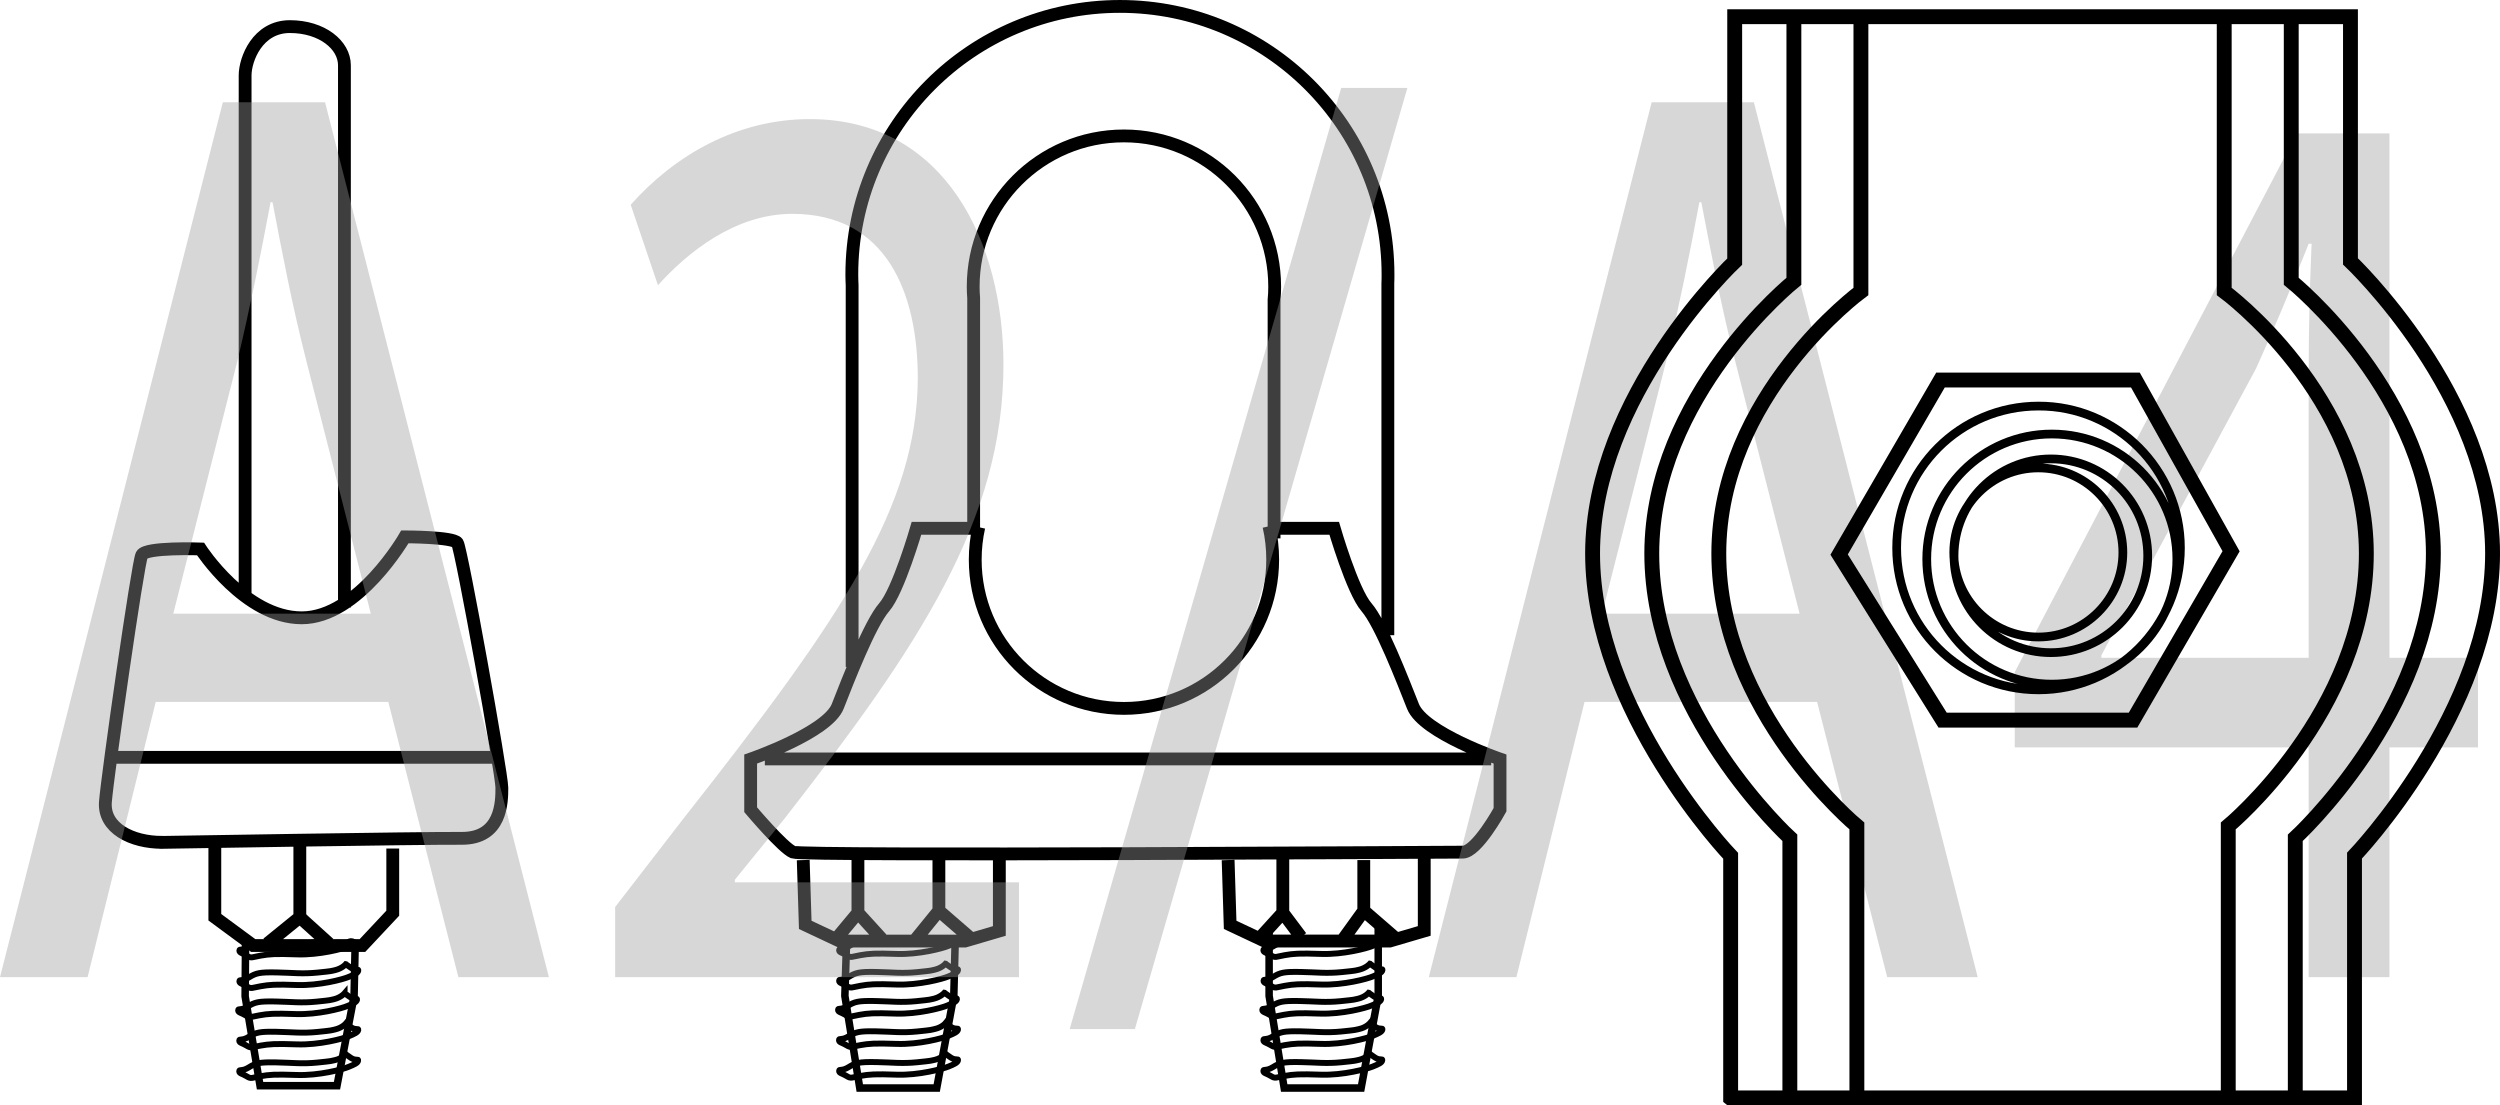 <?xml version="1.0" encoding="UTF-8"?>
<svg id="Layer_1" data-name="Layer 1" xmlns="http://www.w3.org/2000/svg" viewBox="0 0 138.679 61.314">
  <defs>
    <style>
      .cls-1 {
        stroke-width: .417px;
      }

      .cls-1, .cls-2, .cls-3, .cls-4, .cls-5 {
        fill: none;
        stroke: #000;
      }

      .cls-6 {
        fill: #9b9b9b;
      }

      .cls-2 {
        stroke-width: .825px;
      }

      .cls-3 {
        stroke-width: .329px;
      }

      .cls-7 {
        opacity: .4;
      }

      .cls-4 {
        stroke-width: .484px;
      }

      .cls-5 {
        stroke-width: .711px;
      }
    </style>
  </defs>
  <polyline class="cls-1" points="13.624 51.976 13.598 55.269 14.425 60.226 18.693 60.226 19.641 55.269 19.701 52.416"/>
  <path class="cls-3" d="M19.175,58.476s.026,.026,.293,.207c.276,.181,.422,.026,.397,.155-.017,.129-.216,.216-.534,.345-.319,.138-1.638,.491-2.871,.448-1.224-.043-1.526-.017-2.009,.069-.491,.086-.517,.164-.759,.009-.25-.155-.422-.155-.422-.284,0-.129,.147,.026,.534-.216s.586-.293,1.517-.276c.914,.017,1.422,.095,2.284,.009s.733-.086,.983-.138c.388-.086,.586-.328,.586-.328Zm.009-1.698s.026,.026,.293,.207c.276,.181,.414,.026,.397,.155-.026,.129-.224,.216-.534,.345-.319,.138-1.638,.491-2.871,.448-1.224-.043-1.526-.017-2.017,.069-.491,.086-.509,.164-.759,.009-.25-.155-.422-.155-.422-.284,0-.129,.147,.026,.534-.216,.397-.241,.586-.293,1.517-.276,.914,.017,1.422,.095,2.284,.009s.733-.086,.983-.138c.397-.095,.595-.328,.595-.328Zm-.069-1.681s.026,.026,.293,.207,.414,.026,.397,.155c-.026,.129-.216,.216-.534,.345-.319,.138-1.638,.491-2.871,.448-1.224-.043-1.526-.017-2.009,.069-.491,.086-.517,.164-.759,.009-.25-.155-.422-.155-.422-.284,0-.129,.147,.026,.543-.216,.388-.241,.586-.293,1.517-.276,.914,.017,1.422,.095,2.284,.009s.733-.086,.983-.138c.379-.095,.578-.328,.578-.328Zm.069-1.612s.026,.026,.293,.207c.276,.181,.422,.026,.397,.155s-.216,.216-.534,.345c-.319,.138-1.638,.491-2.871,.448-1.224-.043-1.517-.017-2.009,.069s-.517,.164-.759,.009c-.25-.155-.422-.155-.422-.284,0-.129,.147,.026,.534-.216s.586-.293,1.517-.276c.914,.017,1.422,.095,2.284,.009s.741-.086,.983-.138c.388-.095,.586-.328,.586-.328Zm.034-1.121s.164-.276,.44-.095c.276,.181,.56,.06,.534,.198-.026,.129-.526-.112-.845,.026s-1.638,.491-2.871,.448c-1.224-.043-1.526-.017-2.017,.069-.491,.086-.509,.164-.759,.009-.25-.155-.414-.155-.422-.284,0-.129,.147,.026,.543-.216,.388-.241,.672-.017,1.603,.009,.914,.017,1.336-.19,2.198-.276s.569,.138,.819,.078c.379-.095,.776,.035,.776,.035Z"/>
  <polyline class="cls-1" points="46.961 52.218 46.866 55.244 47.693 60.356 51.961 60.356 52.909 55.244 52.986 52.175"/>
  <path class="cls-3" d="M52.452,58.459s.026,.026,.293,.207c.276,.181,.422,.026,.397,.155s-.216,.216-.534,.345-1.638,.491-2.871,.448c-1.224-.043-1.517-.017-2.009,.069-.491,.086-.517,.164-.759,.009-.25-.155-.422-.155-.422-.284,0-.129,.147,.026,.534-.216,.388-.241,.586-.293,1.517-.276,.914,.017,1.422,.095,2.284,.009s.733-.086,.983-.138c.379-.095,.586-.328,.586-.328Zm0-1.707s.026,.026,.293,.207c.276,.181,.414,.026,.397,.155-.026,.129-.224,.216-.534,.345-.319,.138-1.638,.491-2.871,.448-1.224-.043-1.526-.017-2.017,.069s-.509,.164-.759,.009c-.25-.155-.422-.155-.422-.284,0-.138,.147,.026,.534-.216,.397-.241,.586-.293,1.517-.276,.914,.017,1.422,.095,2.284,.009s.733-.086,.983-.138c.397-.086,.595-.328,.595-.328Zm-.06-1.681s.026,.026,.293,.207,.414,.026,.397,.155c-.026,.129-.216,.216-.534,.345-.319,.138-1.638,.491-2.871,.448-1.224-.043-1.526-.017-2.009,.069-.491,.086-.517,.164-.759,.009-.25-.155-.422-.155-.422-.284,0-.129,.147,.026,.534-.216,.388-.241,.586-.293,1.517-.276,.914,.017,1.422,.095,2.284,.009s.733-.086,.983-.138c.379-.095,.586-.328,.586-.328Zm.06-1.612s.026,.026,.293,.207c.276,.181,.422,.026,.397,.155s-.216,.216-.534,.345c-.319,.138-1.638,.491-2.871,.448-1.224-.043-1.517-.017-2.009,.069-.491,.086-.517,.164-.759,.009-.25-.155-.422-.155-.422-.284,0-.129,.147,.026,.534-.216s.586-.293,1.517-.276c.914,.017,1.422,.095,2.284,.009s.741-.086,.983-.138c.388-.095,.586-.328,.586-.328Zm0-1.284s.069-.181,.336,0c.276,.181,.388-.181,.362-.052-.026,.129-.216,.216-.534,.345-.319,.138-1.638,.491-2.871,.448-1.224-.043-1.526-.017-2.017,.069s-.509,.164-.759,.009c-.25-.155-.422-.155-.422-.284,0-.129,.147,.026,.534-.216,.388-.241,.586-.293,1.517-.276,.914,.017,1.422,.095,2.284,.009s.629,.009,.879-.043c.396-.095,.69-.009,.69-.009Z"/>
  <polyline class="cls-1" points="70.4 51.373 70.4 55.244 71.236 60.356 75.504 60.356 76.452 55.244 76.452 51.373"/>
  <g>
    <path class="cls-3" d="M75.986,58.459s.026,.026,.293,.207c.276,.181,.422,.026,.397,.155-.017,.129-.216,.216-.534,.345s-1.638,.491-2.871,.448c-1.224-.043-1.526-.017-2.009,.069-.491,.086-.517,.164-.759,.009-.25-.155-.422-.155-.422-.284,0-.129,.147,.026,.534-.216,.388-.241,.586-.293,1.517-.276,.914,.017,1.422,.095,2.284,.009s.733-.086,.983-.138c.388-.095,.586-.328,.586-.328Zm.009-1.707s.026,.026,.293,.207c.276,.181,.414,.026,.397,.155-.026,.129-.224,.216-.534,.345-.319,.138-1.638,.491-2.871,.448-1.224-.043-1.526-.017-2.017,.069s-.509,.164-.759,.009c-.25-.155-.422-.155-.422-.284,0-.138,.147,.026,.534-.216,.397-.241,.586-.293,1.517-.276,.914,.017,1.422,.095,2.284,.009s.733-.086,.983-.138c.388-.086,.595-.328,.595-.328Zm-.069-1.681s.026,.026,.293,.207,.414,.026,.397,.155c-.026,.129-.216,.216-.534,.345-.319,.138-1.638,.491-2.871,.448-1.224-.043-1.526-.017-2.009,.069-.491,.086-.517,.164-.759,.009-.25-.155-.422-.155-.422-.284,0-.129,.147,.026,.534-.216,.388-.241,.586-.293,1.517-.276,.914,.017,1.422,.095,2.284,.009s.733-.086,.983-.138c.388-.095,.586-.328,.586-.328Zm.069-1.612s.026,.026,.293,.207c.276,.181,.422,.026,.397,.155s-.216,.216-.534,.345c-.319,.138-1.638,.491-2.871,.448-1.224-.043-1.517-.017-2.009,.069-.491,.086-.517,.164-.759,.009-.25-.155-.422-.155-.422-.284,0-.129,.147,.026,.534-.216s.586-.293,1.517-.276c.914,.017,1.422,.095,2.284,.009s.741-.086,.983-.138c.379-.095,.586-.328,.586-.328Zm.026-1.284s.216-.233,.483-.052c.276,.181,.198-.138,.181,0-.026,.129-.216,.216-.534,.345-.319,.138-1.638,.491-2.871,.448-1.224-.043-1.526-.017-2.017,.069s-.509,.164-.759,.009c-.25-.155-.422-.155-.422-.284,0-.129,.147,.026,.543-.216,.388-.241,.586-.293,1.517-.276,.914,.017,1.422,.095,2.284,.009s.733-.086,.983-.138c.388-.095,.612,.086,.612,.086Z"/>
    <path class="cls-5" d="M71.159,50.631l-1.31,1.44m5.802-1.552l-1.224,1.698m1.224-4.509v2.81l1.681,1.457m-6.172-4.379v3.034l1.009,1.345m-4.043-4.267l.112,3.595,1.905,.897h6.957l1.905-.56v-4.043m-31.414,3.034l-1.121,1.345m5.612-1.457l-1.422,1.75m1.422-4.56v2.81l1.681,1.457m-6.172-4.379v3.034l1.31,1.44m-4.345-4.362l.112,3.595,1.905,.897h6.957l1.905-.56v-4.043m-13.009-5.5h40.293m-28.509-12.793h-3.371s-1.009,3.483-1.793,4.379c-.784,.897-2.009,4.043-2.578,5.5-.578,1.457-4.828,2.922-4.828,2.922v2.81s1.793,2.129,2.353,2.353,36.362,0,37.147,0,2.069-2.353,2.069-2.353v-2.81s-4.25-1.457-4.828-2.922c-.578-1.457-1.793-4.603-2.578-5.5-.784-.897-1.793-4.379-1.793-4.379h-3.371m-16.629,.009v-12.784c-.017-.207-.026-.422-.026-.629,0-4.612,3.741-8.362,8.362-8.362s8.362,3.741,8.362,8.362c0,.241-.009,.491-.034,.724v13.241m-23.405,7.129V15.838c-.009-.207-.017-.405-.017-.612C47.254,7.011,53.909,.356,62.124,.356s14.871,6.655,14.871,14.871c0,.172,0,.336-.009,.509v19.5m-6.595-6.043c.138,.595,.207,1.216,.207,1.853,0,4.552-3.69,8.25-8.25,8.25s-8.25-3.69-8.25-8.25c0-.621,.069-1.224,.198-1.802M16.632,46.95v3.931l-1.793,1.457m-2.922-5.388v3.931l2.129,1.569h6.06l1.681-1.793v-3.586m-15.595-5.06H27.52m-18.526,4.716c-1.681,0-3.259-.784-3.147-2.241s1.793-13.241,2.017-13.698c.224-.448,3.259-.336,3.259-.336,0,0,2.466,3.819,5.612,3.819s5.724-4.491,5.724-4.491c0,0,2.69,0,2.914,.336s2.466,12.793,2.466,13.578-.009,2.828-2.241,2.81c-2.224-.017-16.603,.224-16.603,.224Zm4.603-13.698V4.183c0-.897,.69-2.707,2.483-2.707,1.784,0,3.026,1.017,3.026,2.147v30.078"/>
  </g>
  <line class="cls-5" x1="16.632" y1="50.881" x2="18.253" y2="52.347"/>
  <g class="cls-7">
    <path class="cls-6" d="M8.638,38.938l-3.779,15.266H0L12.362,5.671h5.669l12.417,48.532h-5.021l-3.887-15.266H8.638Zm11.931-4.896l-3.562-13.969c-.811-3.168-1.35-6.049-1.89-8.857h-.108c-.54,2.88-1.134,5.833-1.835,8.785l-3.563,14.041h10.959Z"/>
    <path class="cls-6" d="M34.123,54.203v-3.889l3.725-4.824c8.962-11.377,13.011-17.425,13.064-24.482,0-4.752-1.728-9.145-6.964-9.145-3.186,0-5.831,2.16-7.45,3.96l-1.512-4.464c2.43-2.736,5.885-4.752,9.934-4.752,7.558,0,10.743,6.913,10.743,13.609,0,8.641-4.697,15.625-12.093,25.13l-2.808,3.456v.144h15.764v5.257h-22.403Z"/>
    <path class="cls-6" d="M59.337,57.083L74.398,4.879h3.671l-15.115,52.204h-3.617Z"/>
    <path class="cls-6" d="M87.896,38.938l-3.779,15.266h-4.858L91.621,5.671h5.669l12.417,48.532h-5.021l-3.888-15.266h-12.902Zm11.931-4.896l-3.562-13.969c-.811-3.168-1.35-6.049-1.89-8.857h-.108c-.54,2.88-1.134,5.833-1.835,8.785l-3.563,14.041h10.959Z"/>
    <path class="cls-6" d="M128.066,54.203v-12.745h-16.304v-4.177l15.656-29.882h5.129v29.091h4.912v4.968h-4.912v12.745h-4.481Zm0-17.713v-15.625c0-2.448,.054-4.896,.162-7.345h-.162c-1.079,2.736-1.943,4.752-2.915,6.913l-8.584,15.914v.144h11.499Z"/>
  </g>
  <polygon class="cls-2" points="107.642 21.081 118.454 21.081 123.762 30.579 118.323 39.947 107.76 39.947 102.019 30.763 107.642 21.081"/>
  <path class="cls-4" d="M120.754,31.013c0,3.823-3.1,6.937-6.937,6.937-3.823,0-6.937-3.1-6.937-6.937,0-3.823,3.1-6.937,6.937-6.937s6.937,3.114,6.937,6.937Zm.197-.617c0,4.349-3.521,7.87-7.87,7.87s-7.87-3.521-7.87-7.87,3.521-7.87,7.87-7.87c4.335-.013,7.87,3.521,7.87,7.87Zm-1.813,.434c0,2.969-2.404,5.373-5.373,5.373s-5.373-2.404-5.373-5.373,2.404-5.373,5.373-5.373c2.969-0,5.373,2.404,5.373,5.373Zm-1.379-.184c0,2.588-2.102,4.69-4.69,4.69s-4.69-2.102-4.69-4.69,2.102-4.69,4.69-4.69,4.69,2.102,4.69,4.69Z"/>
  <path class="cls-2" d="M96.002,60.927v-13.453s-7.659-8.014-7.659-16.764c0-8.763,7.883-16.199,7.883-16.199V.927h34.158V14.499s7.883,7.449,7.883,16.199c0,8.763-7.659,16.764-7.659,16.764v13.44h-34.605v.026ZM99.51,.927V15.602s-7.883,6.346-7.883,15.108,7.659,15.765,7.659,15.765v14.451M103.228,.927v15.24s-7.883,5.781-7.883,14.543,7.659,15.108,7.659,15.108v15.108M127.099,.927V15.602s7.883,6.346,7.883,15.108-7.659,15.765-7.659,15.765v14.451M123.381,.927v15.24s7.883,5.781,7.883,14.543-7.659,15.108-7.659,15.108v15.108"/>
</svg>